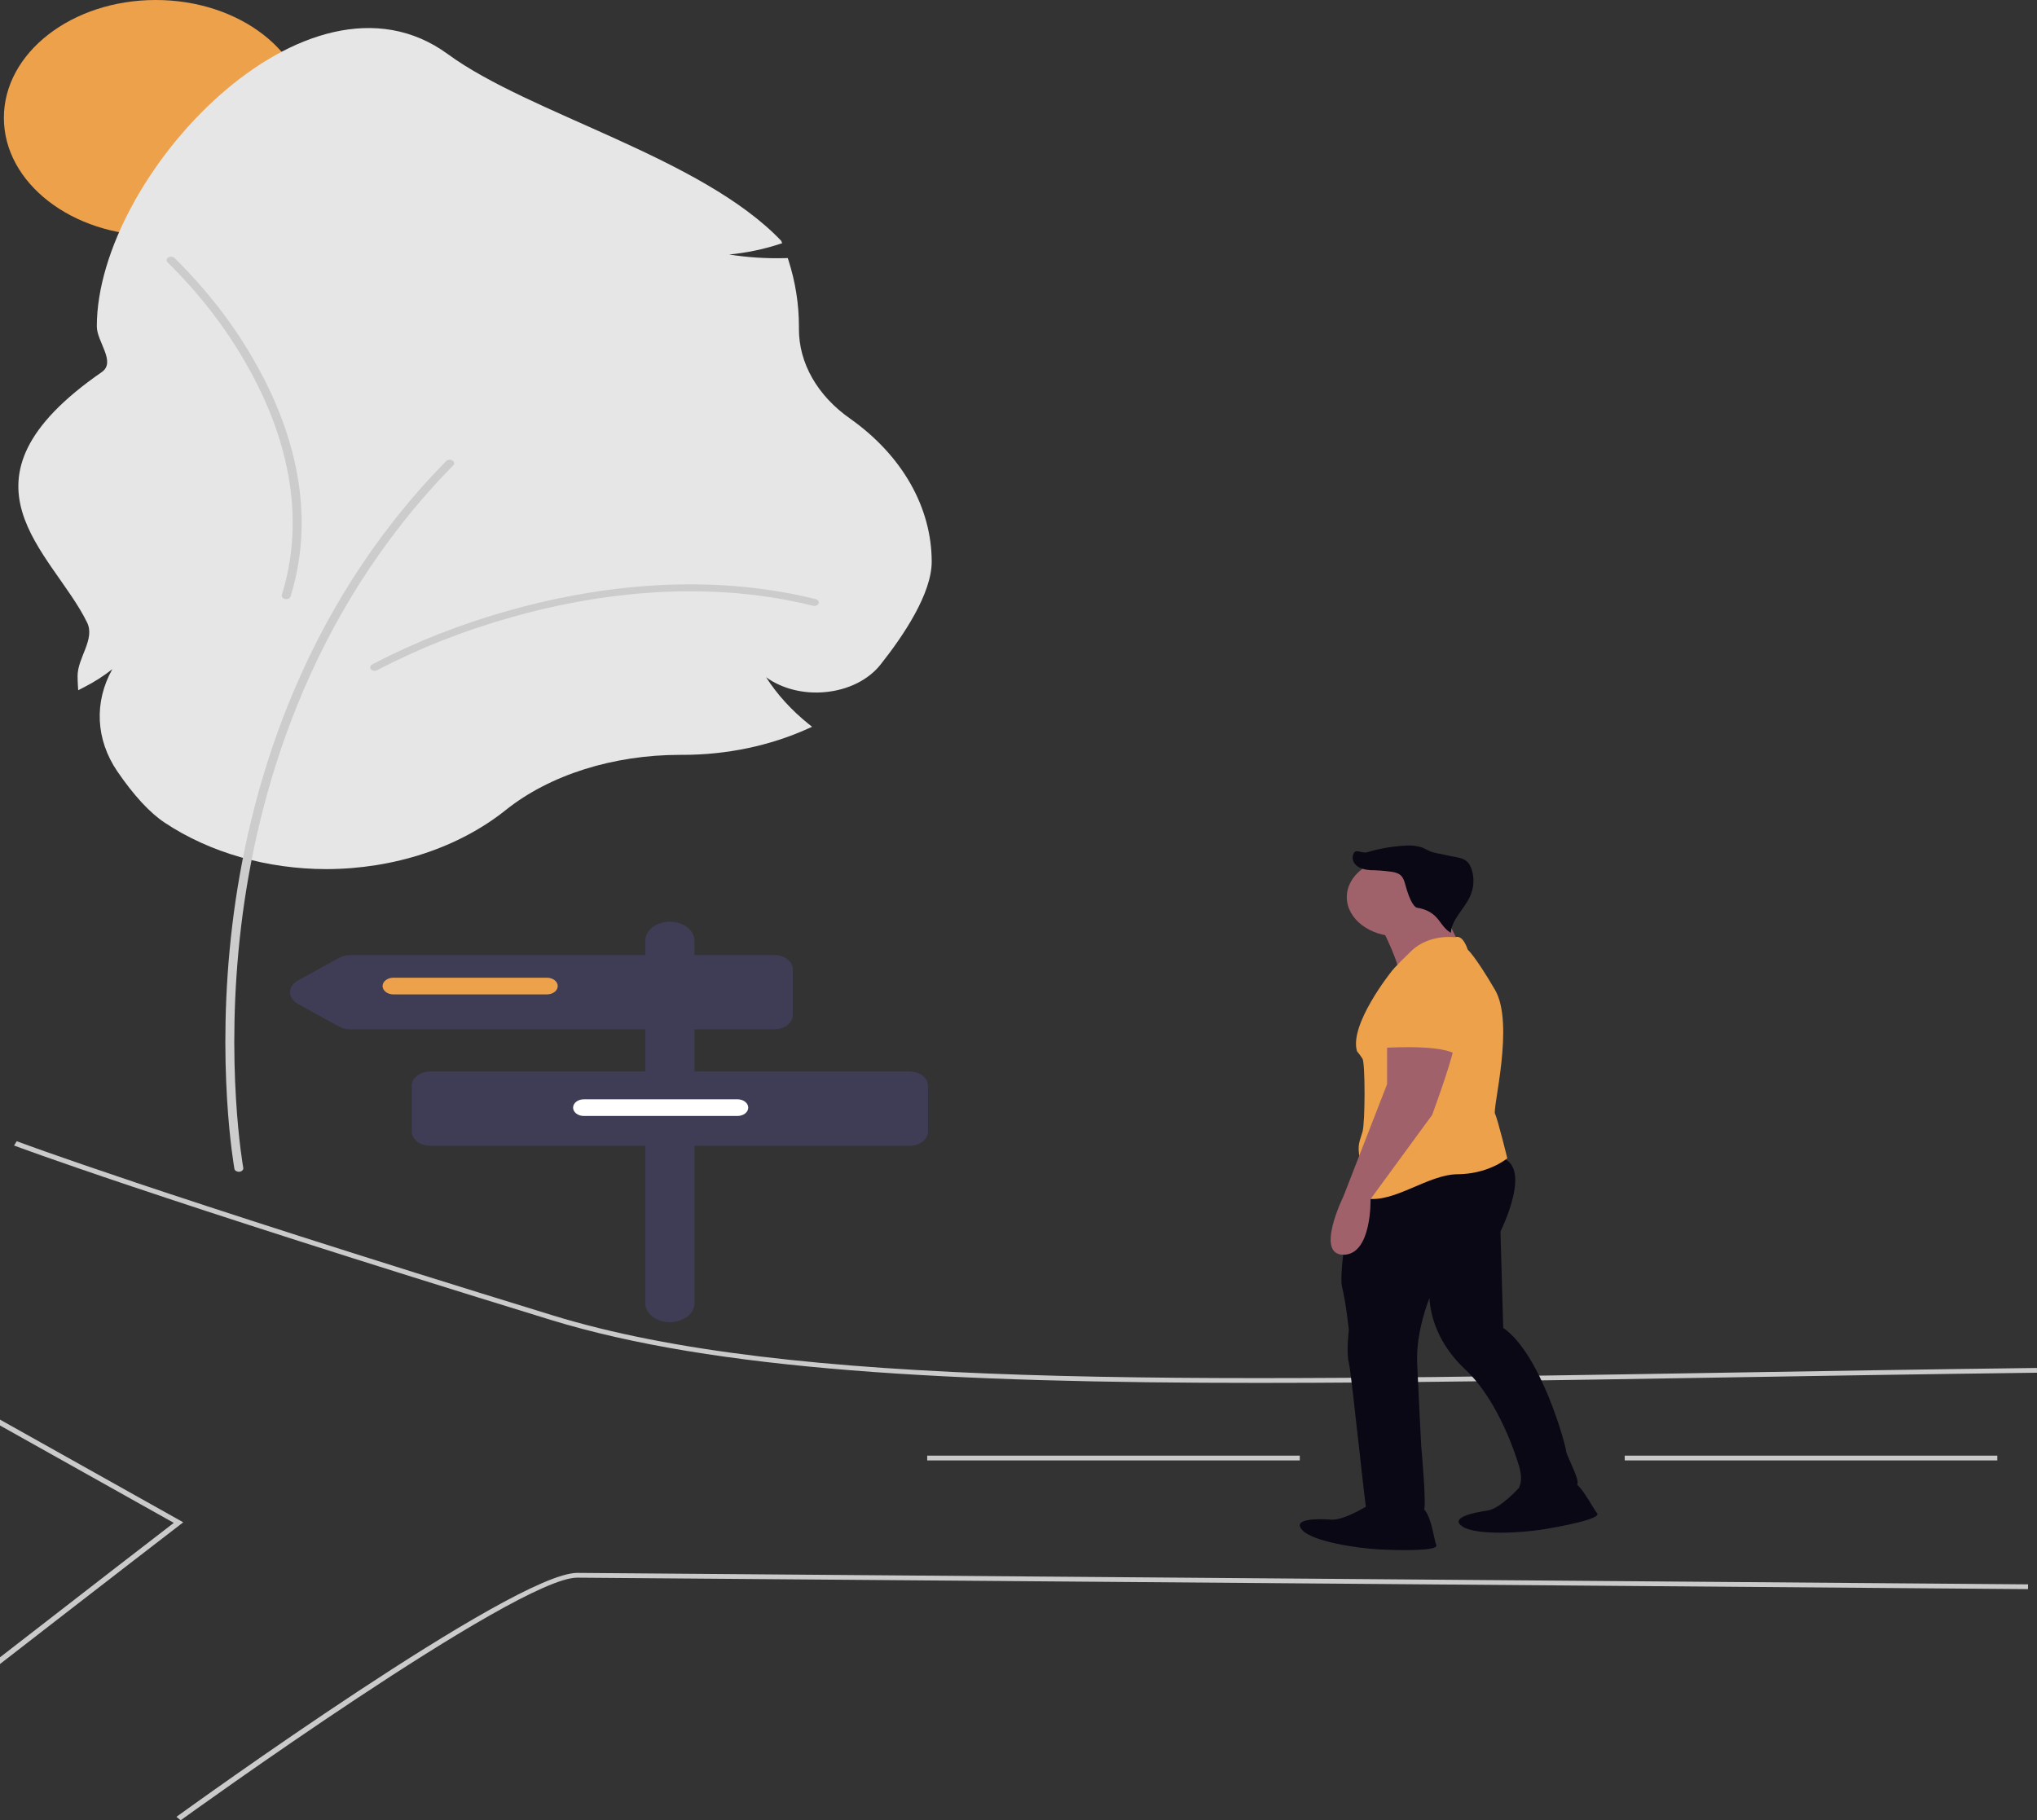 <svg xmlns="http://www.w3.org/2000/svg" width="480" height="429" viewBox="0 0 480 429" fill="none"><rect x="0" y="0" width="480" height="429" fill="#333333" stroke="none"/><g clip-path="url(#clip0_26234_8875)"><path d="M36.706 55.537C56.473 55.537 72.498 43.105 72.498 27.769C72.498 12.432 56.473 0 36.706 0C16.939 0 0.914 12.432 0.914 27.769C0.914 43.105 16.939 55.537 36.706 55.537Z" fill="#EDA14B"></path><path d="M76.978 204.828C62.991 204.828 49.464 200.953 38.834 193.9C35.286 191.546 31.509 187.452 27.604 181.733C25.112 178.049 23.716 173.979 23.519 169.821C23.322 165.664 24.329 161.525 26.466 157.709C24.407 159.335 22.128 160.786 19.67 162.035L18.427 162.676L18.355 161.52C18.308 160.769 18.282 160.019 18.282 159.293C18.282 155.015 22.453 150.673 20.527 146.719C12.418 130.053 -13.293 113.489 23.973 87.695C27.42 85.308 22.814 80.538 22.814 76.927C22.814 41.547 72.364 -11.526 105.534 12.763C124.895 26.942 165.234 37.013 184.068 56.734L184.318 57.318L183.583 57.549C179.822 58.776 175.86 59.595 171.811 59.981C176.13 60.665 180.538 60.951 184.944 60.835L185.627 60.816L185.793 61.331C187.432 66.433 188.26 71.671 188.259 76.929V77.498C188.244 81.491 189.314 85.441 191.398 89.092C193.483 92.743 196.535 96.012 200.357 98.686C206.395 102.957 211.221 108.158 214.525 113.956C217.829 119.755 219.54 126.024 219.549 132.364C219.549 139.864 212.978 149.71 207.467 156.649C206.069 158.416 204.175 159.915 201.924 161.034C199.674 162.152 197.126 162.86 194.472 163.106C191.959 163.352 189.407 163.166 186.996 162.562C184.585 161.958 182.375 160.95 180.522 159.609C183.131 163.679 186.531 167.414 190.603 170.683L191.355 171.284L190.421 171.706C181.447 175.765 171.245 177.903 160.856 177.9H160.248C144.477 177.9 129.507 182.64 119.176 190.906C113.692 195.289 107.134 198.779 99.887 201.17C92.641 203.561 84.852 204.804 76.978 204.828Z" fill="#E6E6E6"></path><path d="M56.28 276.16C56.026 276.159 55.781 276.088 55.59 275.959C55.398 275.83 55.273 275.651 55.237 275.456C55.192 275.212 50.8 250.634 54.745 217.969C58.388 187.803 70.087 144.351 105.135 108.666C105.307 108.498 105.557 108.389 105.831 108.362C106.105 108.335 106.382 108.393 106.602 108.523C106.822 108.653 106.968 108.845 107.007 109.057C107.047 109.27 106.978 109.485 106.814 109.659C72.069 145.036 60.464 188.168 56.843 218.122C52.921 250.597 57.278 274.983 57.324 275.226C57.346 275.342 57.334 275.46 57.291 275.573C57.248 275.685 57.175 275.789 57.076 275.878C56.977 275.966 56.854 276.037 56.716 276.086C56.579 276.135 56.429 276.16 56.278 276.16H56.28Z" fill="#CCCCCC"></path><path d="M88.282 158.098C88.059 158.098 87.842 158.043 87.662 157.942C87.482 157.84 87.347 157.697 87.278 157.532C87.209 157.368 87.209 157.191 87.278 157.026C87.347 156.862 87.481 156.718 87.661 156.617C97.648 151.372 108.436 147.111 119.778 143.932C137.497 138.9 164.442 134.336 192.184 141.186C192.319 141.217 192.445 141.268 192.554 141.337C192.663 141.406 192.753 141.491 192.819 141.587C192.885 141.684 192.925 141.789 192.938 141.898C192.951 142.007 192.935 142.116 192.893 142.22C192.85 142.324 192.781 142.42 192.69 142.503C192.599 142.586 192.487 142.654 192.361 142.703C192.236 142.752 192.099 142.782 191.958 142.789C191.818 142.796 191.677 142.782 191.544 142.746C164.373 136.038 137.916 140.525 120.506 145.47C109.347 148.595 98.731 152.784 88.904 157.941C88.724 158.044 88.506 158.098 88.282 158.098Z" fill="#CCCCCC"></path><path d="M39.253 61.374C39.237 61.202 39.291 61.03 39.409 60.883C39.527 60.736 39.701 60.622 39.907 60.557C40.114 60.491 40.342 60.478 40.558 60.52C40.774 60.561 40.968 60.654 41.112 60.787C48.574 68.137 54.828 76.178 59.731 84.726C67.479 98.075 75.284 118.6 68.476 140.555C68.447 140.662 68.39 140.764 68.309 140.853C68.229 140.943 68.126 141.02 68.007 141.078C67.887 141.136 67.754 141.176 67.615 141.194C67.476 141.211 67.333 141.207 67.196 141.182C67.059 141.156 66.93 141.109 66.816 141.044C66.703 140.979 66.607 140.897 66.535 140.803C66.463 140.709 66.416 140.605 66.397 140.496C66.378 140.388 66.387 140.278 66.424 140.172C73.092 118.664 65.418 98.514 57.808 85.398C52.987 76.987 46.837 69.074 39.499 61.842C39.355 61.71 39.269 61.546 39.253 61.374Z" fill="#CCCCCC"></path><path d="M296.769 325.914C224.168 325.914 168.444 322.949 129.766 311.062C35.558 282.109 3.621 270.086 3.309 269.968L3.944 268.957C4.256 269.075 36.165 281.085 130.299 310.016C186.135 327.178 278.008 325.647 405.164 323.528C429.026 323.131 453.699 322.72 479.977 322.392L480 323.516C453.727 323.843 429.054 324.254 405.195 324.652C365.64 325.314 329.488 325.914 296.769 325.914Z" fill="#CACACA"></path><path d="M-9.627 399.628L-10.65 398.833C24.525 371.543 38.079 361.11 40.952 358.902L-62.695 300.817L-61.847 299.906L43.185 358.768L42.577 359.234C42.463 359.324 30.457 368.531 -9.627 399.628Z" fill="#CACACA"></path><path d="M42.566 429.001L41.578 428.179C44.823 425.829 121.145 370.691 136.017 370.691H136.064L477.895 373.392L477.88 374.516L136.05 371.815H136.008C121.715 371.815 43.356 428.429 42.566 429.001Z" fill="#CACACA"></path><path d="M470.646 343.059H382.852V344.182H470.646V343.059Z" fill="#CACACA"></path><path d="M306.282 343.059H218.488V344.182H306.282V343.059Z" fill="#CACACA"></path><path d="M214.33 252.524H163.645V242.59H182.471C183.623 242.59 184.728 242.235 185.543 241.603C186.358 240.971 186.815 240.114 186.815 239.22V228.458C186.815 227.564 186.358 226.707 185.543 226.074C184.728 225.442 183.623 225.087 182.471 225.087H163.645V221.717C163.645 220.525 163.035 219.382 161.949 218.539C160.862 217.696 159.389 217.223 157.853 217.223C156.317 217.223 154.843 217.696 153.757 218.539C152.671 219.382 152.06 220.525 152.06 221.717V225.087H82.482C81.583 225.087 80.706 225.303 79.971 225.705L70.177 231.09C69.611 231.402 69.148 231.814 68.829 232.292C68.51 232.771 68.344 233.302 68.344 233.841C68.344 234.38 68.51 234.911 68.829 235.389C69.148 235.868 69.611 236.28 70.177 236.591L79.972 241.972C80.706 242.375 81.583 242.591 82.482 242.59H152.06V252.524H101.376C100.224 252.524 99.119 252.88 98.304 253.512C97.489 254.144 97.031 255.001 97.031 255.895V266.657C97.031 267.551 97.489 268.408 98.304 269.04C99.119 269.672 100.224 270.028 101.376 270.028H152.06V307.103C152.06 308.295 152.671 309.438 153.757 310.281C154.843 311.124 156.317 311.597 157.853 311.597C159.389 311.597 160.862 311.124 161.949 310.281C163.035 309.438 163.645 308.295 163.645 307.103V270.028H214.33C215.482 270.028 216.587 269.672 217.402 269.04C218.216 268.408 218.674 267.551 218.674 266.657V255.895C218.674 255.001 218.216 254.144 217.402 253.512C216.587 252.88 215.482 252.524 214.33 252.524Z" fill="#3F3D56"></path><path d="M128.89 234.354H92.687C92.014 234.354 91.37 234.147 90.895 233.778C90.419 233.41 90.152 232.909 90.152 232.388C90.152 231.867 90.419 231.366 90.895 230.998C91.37 230.629 92.014 230.422 92.687 230.422H128.89C129.562 230.422 130.206 230.629 130.682 230.998C131.157 231.366 131.424 231.867 131.424 232.388C131.424 232.909 131.157 233.41 130.682 233.778C130.206 234.147 129.562 234.354 128.89 234.354Z" fill="#EDA14B"></path><path d="M173.78 263.006H137.577C136.905 263.006 136.26 262.799 135.785 262.431C135.31 262.062 135.043 261.562 135.043 261.04C135.043 260.519 135.31 260.019 135.785 259.65C136.26 259.281 136.905 259.074 137.577 259.074H173.78C174.453 259.074 175.097 259.281 175.572 259.65C176.048 260.019 176.315 260.519 176.315 261.04C176.315 261.562 176.048 262.062 175.572 262.431C175.097 262.799 174.453 263.006 173.78 263.006Z" fill="white"></path><path d="M322.993 354.395C322.993 354.395 316.878 358.39 313.659 358.14C310.441 357.891 304.325 357.89 306.9 360.637C309.475 363.384 320.097 364.882 324.603 365.131C329.109 365.38 339.084 365.631 338.443 364.133C337.802 362.634 337.156 355.642 334.581 355.144C332.006 354.647 322.993 354.395 322.993 354.395Z" fill="#090814"></path><path d="M358.093 350.472C358.093 350.472 353.586 355.596 350.4 356.027C347.213 356.457 341.322 357.732 344.752 359.841C348.182 361.951 358.934 361.179 363.361 360.48C367.787 359.78 377.485 357.94 376.346 356.632C375.207 355.323 372.164 348.722 369.511 348.778C366.859 348.833 358.093 350.472 358.093 350.472Z" fill="#090814"></path><path d="M319.411 277.196C319.411 277.196 315.269 299.207 316.234 303.202C317.199 307.198 317.843 313.441 317.843 313.441C317.843 313.441 317.2 318.685 317.843 321.182C318.487 323.679 321.705 355.893 322.028 355.893C322.35 355.893 334.902 356.891 335.546 355.893C336.19 354.894 334.902 340.909 334.902 340.909C334.902 340.909 334.259 328.673 333.936 321.182C333.614 313.69 336.833 305.949 336.833 305.949C337.233 312.079 340.168 317.946 345.201 322.681C353.57 330.422 357.754 344.905 357.754 344.905C357.754 344.905 359.024 348.256 358.059 350.254C357.094 352.251 370.629 350.647 371.595 349.9C372.561 349.153 369.02 342.908 369.02 341.909C369.02 340.91 363.228 319.185 354.214 312.942L353.571 290.218C353.571 290.218 361.617 274.236 353.249 272.738C344.88 271.24 319.411 277.196 319.411 277.196Z" fill="#090814"></path><path d="M325.246 218.049C325.246 218.049 330.718 228.537 329.43 230.035C328.143 231.533 345.202 225.041 345.202 225.041C345.202 225.041 339.73 214.553 339.73 213.304C339.73 212.055 325.246 218.049 325.246 218.049Z" fill="#A0616A"></path><path d="M329.271 220.671C335.848 220.671 341.18 216.534 341.18 211.431C341.18 206.328 335.848 202.191 329.271 202.191C322.693 202.191 317.361 206.328 317.361 211.431C317.361 216.534 322.693 220.671 329.271 220.671Z" fill="#9F616A"></path><path d="M342.857 220.89C340.95 220.698 339.012 220.886 337.225 221.438C335.439 221.989 333.863 222.885 332.648 224.041C328.463 228.036 327.82 229.036 327.82 229.036C327.82 229.036 317.842 241.522 319.773 247.765C320.244 248.328 320.674 248.912 321.061 249.513C321.704 250.512 321.704 264.496 321.061 266.743C320.417 268.991 319.773 269.74 320.417 272.986C321.061 276.233 315.27 281.476 322.032 282.477C328.794 283.478 336.513 276.734 343.597 276.734C347.933 276.675 352.076 275.335 355.182 272.988C355.182 272.988 352.929 263.748 352.286 262.5C351.643 261.252 356.943 241.257 352.286 233.284C347.629 225.31 345.848 223.793 345.848 223.793C345.848 223.793 344.788 220.141 342.857 220.89Z" fill="#EDA14B"></path><path d="M326.857 244.52V255.507L316.557 281.977C316.557 281.977 309.798 295.711 316.557 295.711C323.316 295.711 322.954 282.602 322.954 282.602L337.478 262.748C337.478 262.748 343.27 247.017 342.627 245.768C341.984 244.519 326.857 244.52 326.857 244.52Z" fill="#A0616A"></path><path d="M332.328 228.284C332.328 228.284 322.672 231.28 325.247 239.271C327.822 247.262 325.247 247.012 325.247 247.012C325.247 247.012 338.444 246.013 342.625 248.261L343.591 245.265C343.591 245.265 347.453 228.034 332.328 228.284Z" fill="#EDA14B"></path><path d="M324.52 204.83C323.777 205.035 322.98 205.093 322.201 204.999C321.422 204.905 320.685 204.662 320.057 204.292C319.446 203.905 319.016 203.373 318.833 202.778C318.65 202.183 318.724 201.558 319.043 200.999C319.66 200.06 320.978 201.223 322.242 200.837C325.031 199.991 327.968 199.476 330.954 199.311C332.376 199.16 333.825 199.311 335.144 199.749C335.773 199.999 336.319 200.359 336.942 200.618C338.086 201.094 339.419 201.199 340.656 201.505C343.217 202.154 345.29 201.955 346.338 203.882C346.674 204.528 346.909 205.204 347.038 205.894C347.408 207.782 347.149 209.713 346.287 211.502C344.915 214.336 342.037 216.814 341.875 219.839C340.114 218.848 339.46 217.059 338.049 215.774C336.998 214.824 335.564 214.179 333.98 213.943C333.541 213.922 332.368 213.094 331.119 208.382C330.874 207.483 330.564 206.504 329.613 205.958C329.02 205.664 328.348 205.48 327.648 205.421C325.986 205.195 324.304 205.076 322.617 205.065" fill="#090814"></path></g><defs><clipPath id="clip0_26234_8875"><rect width="480" height="429" fill="white"></rect></clipPath></defs></svg>